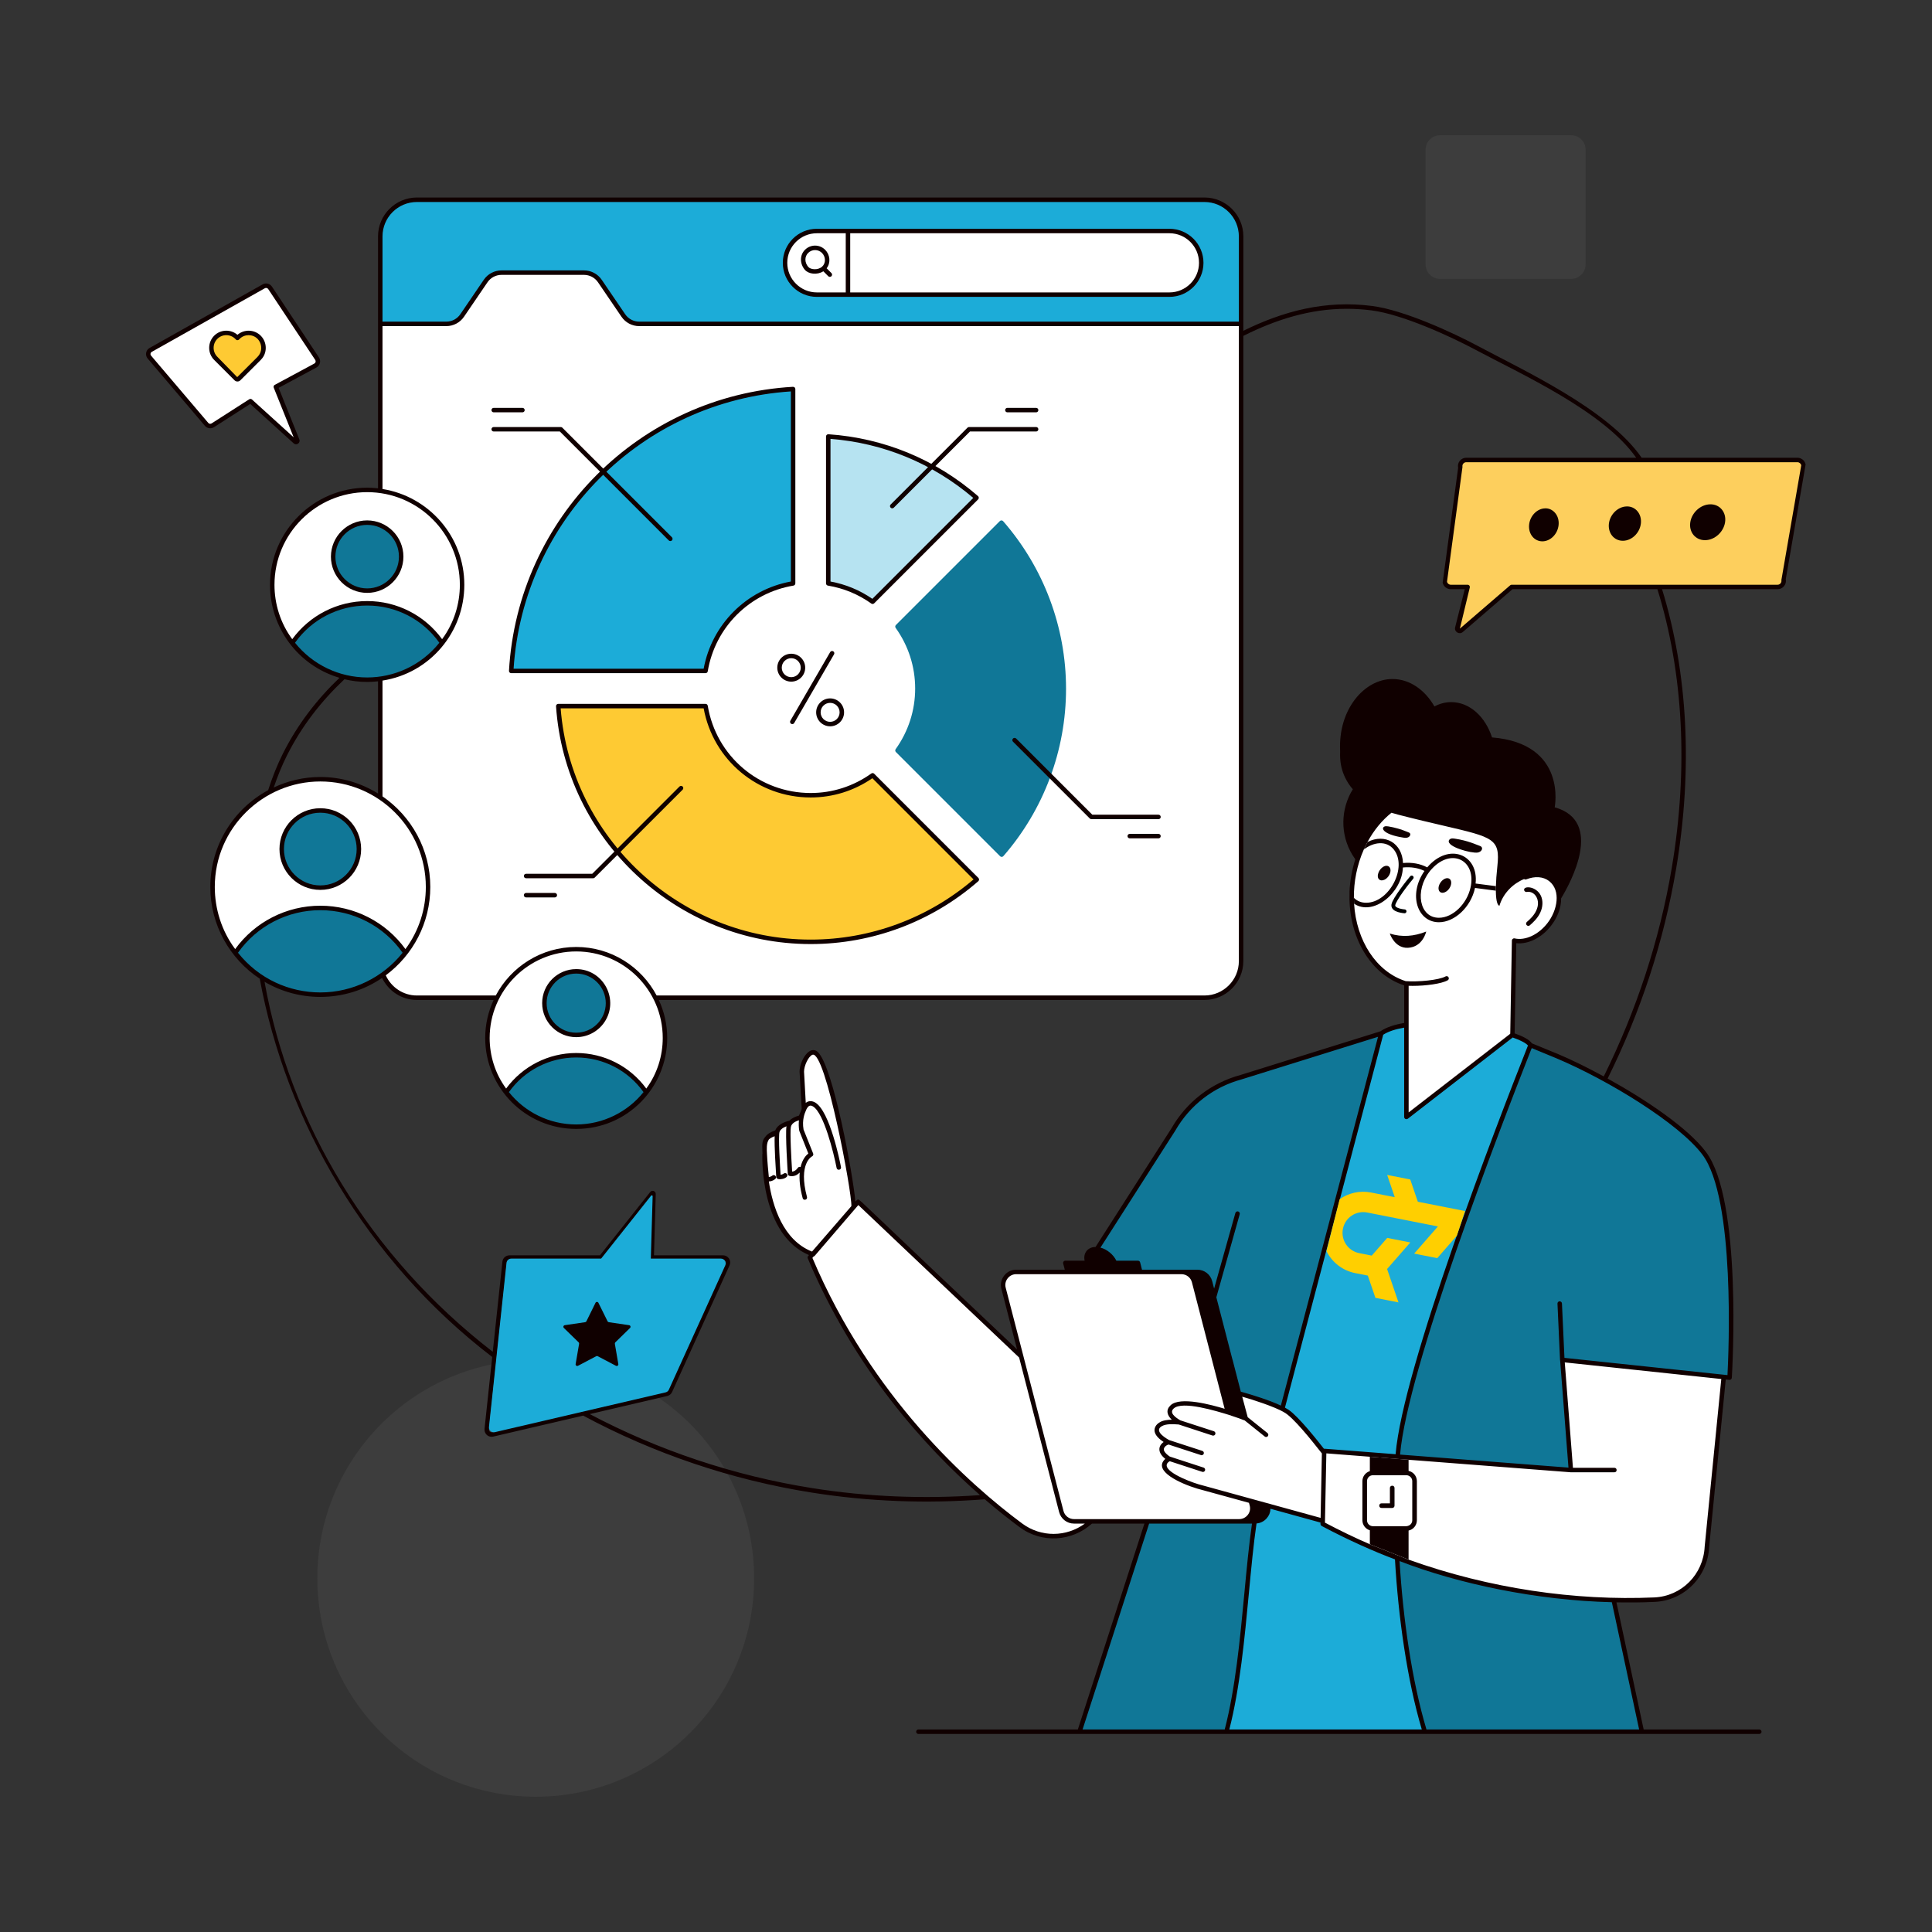 <?xml version="1.0" encoding="UTF-8"?> <svg xmlns="http://www.w3.org/2000/svg" width="5000" height="5000" viewBox="0 0 5000 5000" fill="none"><rect x="0" y="0" width="5000" height="5000" fill="#333333" stroke="none"/><g opacity="0.05"><path d="M3689.37 387.44V684.33C3689.37 705.01 3706.13 721.77 3726.81 721.77H4066.23C4086.91 721.77 4103.67 705.01 4103.67 684.33V387.44C4103.67 366.76 4086.91 350 4066.23 350H3726.81C3706.13 350 3689.37 366.76 3689.37 387.44Z" fill="#F7F7F7"></path></g><g opacity="0.05"><path d="M1386.5 4650C1074.3 4650 821.217 4396.92 821.217 4084.72C821.217 3772.52 1074.3 3519.44 1386.5 3519.44C1698.69 3519.44 1951.78 3772.52 1951.78 4084.72C1951.78 4396.92 1698.69 4650 1386.5 4650Z" fill="#F7F7F7"></path></g><path d="M3219.16 3494.91L2833.63 3927.11C2784.46 3982.24 2701.25 3991.54 2641.94 3947.51C2500 3842.17 2248.9 3618.23 2095.84 3254.37L2220.93 3110.32L2685.62 3550.91L2827.01 3280.84L3219.16 3494.91Z" fill="white"></path><path d="M3960.91 2704.9C3935.29 2662.58 3654.21 2618.61 3574.6 2674.46L3327.31 3280.65L3005.88 4481.64H3907.87L4152.06 2979.16L3960.91 2704.9Z" fill="#1CACD8"></path><path d="M3687.38 4481.6H4249.18L4043.19 3519.58L4476.17 3565.23C4476.17 3565.23 4504.46 3108.73 4410.21 2984.38C4345.38 2898.68 4155.07 2786.38 4031.57 2734C3988.72 2716.08 3960.86 2704.87 3960.86 2704.87C3960.86 2704.87 3663.85 3451.24 3623.52 3714.22C3596.64 3888.84 3616.67 4249.7 3687.38 4481.6Z" fill="#107797"></path><path d="M3039.04 3722.77L2793.7 4481.6H3174.03C3226.68 4283.45 3224.58 4002.97 3261.97 3861.26C3343.05 3553.61 3574.66 2674.49 3574.66 2674.49L3212.12 2787.63C3137.9 2807.8 3074.75 2856.53 3036.52 2923.32L2758.98 3357.14L3039.04 3722.77Z" fill="#107797"></path><path d="M3639.79 2545.82V2890.67L3914.08 2678.27L3918.53 2434.22C3947.83 2440.78 3984.41 2424.84 4009.49 2392.25C4041.37 2351.46 4043.01 2299.18 4012.54 2275.5C3995.19 2262.14 3971.04 2261.2 3947.84 2270.34L3964.72 2189.93L3897.67 2260.96C3887.82 2155.93 3823.35 2071.07 3734.5 2058.17C3625.72 2042.23 3521.4 2139.52 3501.47 2275.49C3482.71 2402.11 3543.67 2517.46 3639.79 2545.82Z" fill="white"></path><path d="M3950.17 2302.64C3963.31 2300.01 3977.08 2308.68 3982.66 2320.86C3988.25 2333.04 3986.61 2347.65 3980.81 2359.72C3975.01 2371.79 3965.47 2381.68 3955.27 2390.37" fill="white"></path><path d="M3743.83 2532.05C3725.12 2542.45 3670.01 2547.54 3636.87 2544.92L3743.83 2532.05Z" fill="white"></path><path d="M3423.17 3944C3467.01 3967.44 3510.62 3988.31 3553.75 4006.6C3582.59 4019.02 3611.42 4030.28 3639.55 4040.36C3904.7 4136.24 4141.95 4145.86 4281.44 4140C4355.29 4136.72 4413.9 4077.17 4417.41 4003.32L4461.01 3563.75L4043.24 3519.44L4065.51 3804.51L3639.54 3771.46L3553.74 3764.9L3426.91 3755.05L3423.17 3944Z" fill="white"></path><path d="M2597.15 3334.15L2746.65 3911.79C2750.52 3926.74 2764.01 3937.18 2779.45 3937.18H3248.29C3270.45 3937.18 3286.64 3916.26 3281.09 3894.81L3131.59 3317.17C3127.72 3302.22 3114.23 3291.78 3098.79 3291.78H2629.95C2607.79 3291.78 2591.6 3312.7 2597.15 3334.15Z" fill="white"></path><path d="M3425.98 3758.46C3425.98 3758.46 3361.06 3673.61 3332.04 3653.74C3298.42 3630.73 3206.53 3606.32 3206.53 3606.32L3224.04 3671C3224.04 3671 3065.87 3609.25 3033.15 3641.2C3019.1 3655.06 3032.19 3669.3 3051.63 3680.86C3028.53 3678.55 3008.9 3680.09 2999.66 3689.14C2984.07 3704.35 3001.39 3719.94 3023.91 3732.45C3019.1 3733.8 3015.05 3735.91 3012.17 3738.8C2999.08 3751.5 3009.28 3764.59 3026.03 3775.76C3023.33 3776.92 3021.02 3778.46 3019.1 3780.38C2986.38 3812.14 3099.75 3846.79 3099.75 3846.79L3423.37 3935.92" fill="white"></path><path d="M1979.15 2986.94L1978.73 2987.5C1978.73 2987.5 1972.01 3199.37 2104.2 3246.14L2208.8 3124.03C2213.98 3107.65 2154.33 2767.51 2112.6 2727.04C2096.36 2711.35 2075.07 2751.12 2075.07 2773.53V2776.05L2080.53 2871.55L2071.99 2892.14C2071.99 2892.14 2054.63 2895.08 2045.8 2905.72C2045.8 2905.72 2014.71 2911.18 2011.21 2929.8C1981.89 2939.34 1976.61 2951.62 1979.15 2986.94Z" fill="white"></path><path d="M386.638 924.23L534.658 1098.3C538.648 1102.99 545.478 1104.01 550.658 1100.69L648.198 1038.15L763.948 1143.1C766.578 1145.49 770.628 1142.67 769.298 1139.38L713.798 1001.14L816.238 945.98C822.608 942.55 824.658 934.38 820.658 928.35L698.898 744.86C695.338 739.49 688.238 737.78 682.628 740.94L389.978 905.54C383.238 909.33 381.628 918.33 386.638 924.23Z" fill="white"></path><path d="M558.358 927.43L611.057 980.13C612.967 982.04 616.078 982.04 617.988 980.13L670.528 927.61C670.568 927.57 670.638 927.5 670.678 927.46C670.718 927.42 670.787 927.35 670.827 927.31C685.597 912.39 685.708 888.41 671.128 873.34C670.978 873.17 670.828 873.02 670.678 872.87C670.528 872.72 670.377 872.57 670.207 872.42C655.137 857.82 631.028 857.97 616.108 872.91C615.568 873.45 615.027 874.01 614.517 874.59C614.067 874.06 613.578 873.55 613.068 873.03C598.038 857.89 573.488 857.76 558.408 872.86L558.358 872.91C558.318 872.95 558.247 873.02 558.207 873.06C543.307 888.1 543.358 912.42 558.358 927.43Z" fill="#FECA33"></path><path d="M3211.95 611.74V2487.26C3211.95 2539.65 3169.48 2582.12 3117.09 2582.12H1078.86C1026.55 2582.12 984.137 2539.71 984.137 2487.4V611.74C984.137 559.43 1026.55 517.021 1078.86 517.021H3117.23C3169.54 517.021 3211.95 559.42 3211.95 611.74Z" fill="white"></path><path d="M3212.03 611.75V838.2H1654.26C1637.8 838.2 1622.41 830.06 1613.15 816.46L1552.41 727.29C1543.15 713.69 1527.75 705.55 1511.3 705.55H1297.95C1281.49 705.55 1266.1 713.69 1256.84 727.29L1196.1 816.46C1186.84 830.06 1171.44 838.2 1154.99 838.2H984.127V611.75C984.127 559.39 1026.58 516.94 1078.94 516.94H3117.24C3169.59 516.94 3212.03 559.39 3212.03 611.75Z" fill="#1CACD8"></path><path d="M3108.8 680.21C3108.8 725.69 3071.93 762.55 3026.46 762.55H2114.05C2068.57 762.55 2031.71 725.68 2031.71 680.21C2031.71 634.73 2068.58 597.87 2114.05 597.87H3026.46C3071.94 597.87 3108.8 634.73 3108.8 680.21Z" fill="white"></path><path d="M3026.46 597.87H2945.92V762.55H3026.46C3071.94 762.55 3108.8 725.68 3108.8 680.21C3108.8 634.73 3071.94 597.87 3026.46 597.87Z" fill="white"></path><path d="M2143.54 1509.81V1129.61C2289.98 1139.62 2423.03 1197.8 2527.32 1288.3L2258.32 1557.31C2224.83 1533.36 2185.83 1516.83 2143.54 1509.81Z" fill="#B6E3F1"></path><path d="M2098.04 2058.07C2157.87 2058.07 2213.09 2038.84 2258.31 2006.51L2528.01 2276.22C2412.92 2376.52 2262.64 2437.44 2098.04 2437.44C1751.43 2437.44 1467.96 2168.06 1444.77 1827.4H1825.94C1847.68 1958.22 1961.05 2058.07 2098.04 2058.07Z" fill="#FECA33"></path><path d="M1825.94 1736.41H1323.01C1345.62 1343.78 1659.84 1029.49 2052.55 1006.83V1509.81C1936.56 1529.08 1845.21 1620.42 1825.94 1736.41Z" fill="#1CACD8"></path><path d="M704.579 1513.48C704.579 1557.63 716.179 1599.05 736.649 1634.82C739.069 1639.17 741.649 1643.36 744.379 1647.55C748.089 1653.19 751.949 1658.51 756.139 1663.83C800.939 1721.84 871.349 1759.06 950.309 1759.06C1029.27 1759.06 1099.52 1721.84 1144.32 1663.83C1148.51 1658.51 1152.38 1653.19 1156.08 1647.55C1158.82 1643.36 1161.4 1639.17 1163.82 1634.82C1184.28 1599.05 1195.89 1557.63 1195.89 1513.48C1195.89 1377.96 1085.99 1267.9 950.309 1267.9C814.639 1267.91 704.579 1377.97 704.579 1513.48Z" fill="white"></path><path d="M862.218 1440.58C862.218 1456.4 866.378 1471.24 873.708 1484.05C888.838 1510.66 917.468 1528.56 950.258 1528.56C983.048 1528.56 1011.63 1510.66 1026.76 1484.05C1034.09 1471.23 1038.25 1456.4 1038.25 1440.58C1038.25 1392.03 998.878 1352.6 950.268 1352.6C901.658 1352.59 862.218 1392.03 862.218 1440.58Z" fill="#107797"></path><path d="M756.148 1663.83C800.948 1721.84 871.358 1759.06 950.318 1759.06C1029.28 1759.06 1099.53 1721.84 1144.33 1663.83C1102.27 1601.79 1031.05 1561.34 950.318 1561.34C869.588 1561.34 798.368 1601.79 756.148 1663.83Z" fill="#107797"></path><path d="M550.089 2295.43C550.089 2345.55 563.259 2392.56 586.489 2433.17C589.229 2438.11 592.158 2442.87 595.268 2447.62C599.478 2454.02 603.868 2460.06 608.618 2466.1C659.468 2531.95 739.408 2574.2 829.038 2574.2C918.668 2574.2 998.419 2531.95 1049.28 2466.1C1054.04 2460.06 1058.43 2454.03 1062.63 2447.62C1065.74 2442.86 1068.67 2438.11 1071.41 2433.17C1094.64 2392.56 1107.81 2345.55 1107.81 2295.43C1107.81 2141.6 983.058 2016.66 829.038 2016.66C675.018 2016.66 550.089 2141.6 550.089 2295.43Z" fill="white"></path><path d="M729.039 2197.35C729.039 2215.31 733.759 2232.15 742.079 2246.7C759.249 2276.91 791.759 2297.23 828.979 2297.23C866.199 2297.23 898.65 2276.91 915.82 2246.7C924.14 2232.15 928.859 2215.31 928.859 2197.35C928.859 2142.23 884.159 2097.47 828.979 2097.47C773.799 2097.48 729.039 2142.24 729.039 2197.35Z" fill="#107797"></path><path d="M608.619 2466.1C659.469 2531.95 739.409 2574.2 829.039 2574.2C918.669 2574.2 998.419 2531.95 1049.28 2466.1C1001.54 2395.67 920.689 2349.76 829.039 2349.76C737.389 2349.76 656.549 2395.67 608.619 2466.1Z" fill="#107797"></path><path d="M1261.47 2686.21C1261.47 2727.5 1272.32 2766.23 1291.46 2799.69C1293.72 2803.76 1296.13 2807.68 1298.69 2811.6C1302.16 2816.87 1305.77 2821.85 1309.69 2826.82C1351.58 2881.07 1417.44 2915.88 1491.28 2915.88C1565.12 2915.88 1630.83 2881.07 1672.72 2826.82C1676.64 2821.85 1680.25 2816.87 1683.72 2811.6C1686.28 2807.68 1688.69 2803.76 1690.95 2799.69C1710.09 2766.24 1720.94 2727.51 1720.94 2686.21C1720.94 2559.48 1618.16 2456.55 1491.28 2456.55C1364.4 2456.55 1261.47 2559.47 1261.47 2686.21Z" fill="white"></path><path d="M1408.9 2596.1C1408.9 2610.89 1412.79 2624.77 1419.64 2636.76C1433.79 2661.65 1460.57 2678.39 1491.23 2678.39C1521.89 2678.39 1548.62 2661.65 1562.77 2636.76C1569.63 2624.77 1573.51 2610.9 1573.51 2596.1C1573.51 2550.69 1536.69 2513.82 1491.23 2513.82C1445.78 2513.82 1408.9 2550.69 1408.9 2596.1Z" fill="#107797"></path><path d="M1309.7 2826.81C1351.59 2881.06 1417.45 2915.87 1491.29 2915.87C1565.13 2915.87 1630.84 2881.06 1672.73 2826.81C1633.4 2768.79 1566.79 2730.97 1491.29 2730.97C1415.79 2730.96 1349.18 2768.79 1309.7 2826.81Z" fill="#107797"></path><path d="M4667.22 1203.1L4615.87 1500.12C4617.85 1509.92 4610.36 1519.07 4600.37 1519.07H3912.17L3781.9 1631.31C3777.14 1635.41 3769.92 1630.96 3771.46 1624.86L3798.17 1519.07H3754.66C3747.24 1519.07 3740.81 1513.91 3739.21 1506.66L3779.24 1209.64C3777.06 1199.77 3784.58 1190.41 3794.69 1190.41H4651.72C4659.25 1190.42 4665.73 1195.73 4667.22 1203.1Z" fill="#FDCF5D"></path><path d="M3653.45 2271C3645.95 2279.5 3607.95 2327.5 3605.95 2342C3603.95 2356.5 3634.95 2358.5 3634.95 2358.5" stroke="black" stroke-width="10" stroke-linecap="round"></path><path d="M3745.4 2272.67C3754 2272.67 3757.97 2281.27 3754.49 2291.84C3751.02 2302.25 3741.59 2310.52 3733 2310.52C3724.9 2310.52 3720.6 2302.25 3724.07 2291.84C3727.55 2281.27 3737.3 2272.67 3745.4 2272.67Z" fill="#100000"></path><path d="M3588.17 2240.6C3596.77 2240.6 3600.9 2249.36 3597.43 2259.77C3594.29 2269.35 3585.31 2278.45 3575.44 2278.45C3568.19 2278.08 3563.21 2271.16 3567.01 2259.77C3570.31 2249.36 3580.07 2240.6 3588.17 2240.6Z" fill="#100000"></path><path d="M3755.96 2170.18C3758.77 2169.52 3761.75 2170.02 3764.72 2170.35C3799.99 2175.63 3820.41 2186.06 3829.04 2188.87C3840.94 2192.7 3835.15 2204.64 3824.24 2206.39C3808.55 2209.01 3745.01 2191.95 3749.51 2175.64C3750.34 2172.83 3752.99 2170.84 3755.96 2170.18Z" fill="#100000"></path><path d="M3627.34 2147.19C3633.13 2149.18 3638.75 2151.82 3644.53 2153.81C3648.66 2155.13 3651.47 2158.1 3648.83 2162.9C3647.18 2165.88 3643.87 2167.53 3640.56 2168.03C3637.25 2168.69 3633.95 2168.2 3630.64 2167.54C3578.73 2159.41 3572.11 2142.03 3584.68 2138.44C3591.89 2136.9 3618.3 2144.23 3627.34 2147.19Z" fill="#100000"></path><path d="M3643.89 2452.88C3609.33 2454.7 3596.77 2416.01 3596.77 2416.01C3628.52 2426.09 3659.76 2423.28 3691.01 2410.88C3691.01 2410.89 3682.41 2450.9 3643.89 2452.88Z" fill="#100000"></path><path d="M3987.94 2318.47C3993.72 2331.19 3993.06 2347.56 3985.95 2362.28C3979.17 2376.66 3967.27 2387.74 3959 2394.85C3958.01 2395.68 3956.68 2396.17 3955.2 2396.17C3953.71 2396.17 3952.06 2395.51 3950.9 2394.18C3948.75 2391.7 3949.08 2388.07 3951.56 2385.91C3959 2379.63 3969.58 2369.71 3975.53 2357.15C3989.03 2329.33 3971.44 2304.67 3951.22 2308.37C3948.24 2308.87 3945.1 2306.88 3944.44 2303.74C3941.94 2291.8 3975.93 2292.76 3987.94 2318.47Z" fill="#100000"></path><path d="M387.138 900.51L679.798 735.91C688.048 731.24 698.508 733.79 703.738 741.66L825.478 925.15C828.288 929.36 829.188 934.6 827.968 939.52C826.738 944.44 823.468 948.66 818.988 951.08L721.098 1003.78L774.689 1137.21C778.259 1146.17 767.248 1153.9 760.058 1147.38L647.609 1045.4L553.798 1105.56C546.228 1110.39 536.098 1108.9 530.258 1102.04L382.238 927.97C374.848 919.31 377.258 906.06 387.138 900.51ZM391.048 920.48L539.068 1094.55C541.188 1097.02 544.818 1097.55 547.548 1095.81L645.089 1033.26C647.268 1031.86 650.138 1032.08 652.098 1033.86L759.998 1131.7L708.428 1003.29C707.328 1000.55 708.458 997.43 711.058 996.02L813.498 940.88C815.128 939.99 816.288 938.51 816.748 936.7C817.188 934.91 816.878 933.08 815.848 931.53L694.109 748.05C692.159 745.15 688.358 744.35 685.488 745.97L392.818 910.59C389.288 912.54 388.378 917.34 391.048 920.48Z" fill="#100000"></path><path d="M614.527 866.491C631.637 851.781 657.777 852.331 674.237 868.231C674.287 868.281 675.257 869.261 675.307 869.311C691.957 886.511 691.787 914.361 675.647 930.501C675.227 931.131 675.277 931.261 674.627 931.691L622.087 984.181C617.907 988.431 611.077 988.361 606.977 984.201L554.277 931.501C537.077 914.301 536.997 886.261 554.307 868.761C570.827 852.221 597.197 851.601 614.527 866.491ZM562.447 923.341L613.907 976.021L665.737 924.391C665.947 924.081 666.467 923.491 666.717 923.231C679.167 910.651 679.297 890.081 666.197 876.571C653.367 864.161 632.757 864.431 620.197 876.991L618.857 878.431C617.757 879.671 616.177 880.371 614.527 880.371C611.837 880.731 610.657 878.691 608.977 877.111C596.377 864.441 575.577 863.881 562.337 877.131C549.687 889.891 549.737 910.631 562.447 923.341Z" fill="#100000"></path><path d="M3026.46 592.08H2194.57H2114.04C2065.44 592.08 2025.92 631.6 2025.92 680.2C2025.92 728.8 2065.44 768.32 2114.04 768.32H2194.57H3026.46C3075.06 768.32 3114.58 728.8 3114.58 680.2C3114.58 631.61 3075.06 592.08 3026.46 592.08ZM2188.79 756.77H2114.04C2071.82 756.77 2037.48 722.43 2037.48 680.21C2037.48 637.99 2071.82 603.65 2114.04 603.65H2188.79V756.77ZM3026.46 756.77H2200.35V603.64H3026.46C3068.68 603.64 3103.02 637.98 3103.02 680.2C3103.02 722.43 3068.68 756.77 3026.46 756.77Z" fill="#100000"></path><path d="M2083.29 646.431C2069.58 660.121 2069.45 682.401 2082.97 698.261C2092.3 709.241 2114.71 712.361 2130.77 702.081L2143.54 714.841C2145.8 717.101 2149.44 717.101 2151.71 714.841C2153.97 712.581 2153.97 708.931 2151.71 706.671L2139.34 694.301C2150.61 679.731 2148.04 659.021 2135.48 646.431H2135.46C2121.09 632.031 2097.66 632.011 2083.29 646.431ZM2127.52 690.201C2116.9 699.681 2097.97 697.991 2091.79 690.771C2082.07 679.361 2081.94 664.151 2091.47 654.601C2101.39 644.711 2117.46 644.771 2127.28 654.601C2137.15 664.501 2137.72 681.071 2127.52 690.201Z" fill="#100000"></path><path d="M2262.4 1561.38C2261.29 1562.51 2259.8 1563.08 2258.32 1563.08C2257.14 1563.08 2255.96 1562.72 2254.96 1562.01C2221.33 1537.95 2183.52 1522.32 2142.59 1515.53C2139.8 1515.06 2137.76 1512.64 2137.76 1509.81V1129.6C2137.76 1128 2138.42 1126.47 2139.58 1125.37C2140.76 1124.29 2142.34 1123.8 2143.92 1123.82C2287.87 1133.68 2421.75 1189.05 2531.11 1283.92C2532.32 1284.97 2533.05 1286.49 2533.1 1288.09C2533.16 1289.7 2532.55 1291.25 2531.4 1292.38L2262.4 1561.38ZM2149.32 1135.83V1504.95C2188.54 1512.15 2224.95 1527.2 2257.67 1549.77L2518.81 1288.61C2413.83 1199.22 2286.33 1146.49 2149.32 1135.83Z" fill="#100000"></path><path d="M2592.52 2217.64C2592.46 2217.64 2592.39 2217.64 2592.33 2217.64C2590.8 2217.64 2589.33 2217.04 2588.25 2215.94L2318.57 1946.26C2316.57 1944.26 2316.31 1941.11 2317.94 1938.82C2350.97 1892.64 2368.43 1838.38 2368.43 1781.92C2368.43 1725.43 2350.98 1671.16 2317.94 1624.98C2316.31 1622.69 2316.57 1619.54 2318.57 1617.54L2587.62 1348.51C2588.75 1347.36 2590.3 1346.78 2591.9 1346.81C2593.5 1346.86 2595.02 1347.59 2596.07 1348.78C2701.08 1469.13 2758.9 1623.11 2758.9 1782.39C2758.9 1941.7 2701.31 2095.57 2596.7 2215.66C2595.63 2216.86 2594.13 2217.59 2592.52 2217.64Z" fill="#107797"></path><path d="M1444.77 1821.62H1825.94C1828.77 1821.62 1831.19 1823.65 1831.66 1826.45C1853.39 1957.31 1965.43 2052.29 2098.05 2052.29C2154.51 2052.29 2208.76 2034.84 2254.97 2001.8C2257.23 2000.19 2260.41 2000.4 2262.41 2002.43L2532.11 2272.13C2533.26 2273.26 2533.87 2274.81 2533.81 2276.41C2533.76 2278.02 2533.04 2279.53 2531.82 2280.58C2411.49 2385.48 2257.44 2443.23 2098.05 2443.23C1752 2443.23 1462.51 2172.9 1439 1827.79C1438.9 1826.19 1439.45 1824.63 1440.55 1823.45C1441.64 1822.28 1443.18 1821.62 1444.77 1821.62ZM2098.04 2431.67C2252.57 2431.67 2402 2376.4 2519.52 2275.91L2257.65 2014.04C2210.38 2046.65 2155.29 2063.85 2098.03 2063.85C1961.36 2063.85 1845.66 1967.15 1821.07 1833.18H1450.98C1477.11 2169.28 1760.13 2431.67 2098.04 2431.67Z" fill="#100000"></path><path d="M2053.5 1515.53C1939.72 1534.42 1850.57 1623.56 1831.66 1737.35C1831.19 1740.14 1828.77 1742.18 1825.94 1742.18H1323.02C1321.42 1742.18 1319.9 1741.53 1318.81 1740.37C1317.73 1739.21 1317.16 1737.66 1317.24 1736.06C1340.05 1339.89 1656.02 1023.91 2052.21 1001.05C2053.61 1001.21 2055.34 1001.53 2056.52 1002.62C2057.68 1003.72 2058.33 1005.24 2058.33 1006.83V1509.81C2058.32 1512.64 2056.29 1515.06 2053.5 1515.53ZM2046.76 1012.98C1661.35 1038.26 1354.4 1345.24 1329.17 1730.62H1821.08C1842.2 1615.86 1932.02 1526.05 2046.76 1504.95V1012.98Z" fill="#100000"></path><path d="M2156.37 1685.54C2153.58 1683.94 2150.06 1684.88 2148.46 1687.64L2045.42 1865.27C2043.82 1868.03 2044.76 1871.58 2047.52 1873.18C2048.44 1873.71 2049.44 1873.96 2050.43 1873.96C2052.42 1873.96 2054.37 1872.93 2055.43 1871.09L2158.47 1693.46C2160.06 1690.69 2159.13 1687.14 2156.37 1685.54Z" fill="#100000"></path><path d="M2112.22 1843.56C2112.22 1863.48 2128.43 1879.68 2148.35 1879.68C2168.27 1879.68 2184.47 1863.49 2184.47 1843.56C2184.47 1823.63 2168.28 1807.44 2148.35 1807.44C2128.43 1807.44 2112.22 1823.64 2112.22 1843.56ZM2172.92 1843.56C2172.92 1857.09 2161.89 1868.12 2148.36 1868.12C2134.81 1868.12 2123.79 1857.09 2123.79 1843.56C2123.79 1830.03 2134.82 1819 2148.36 1819C2161.89 1819 2172.92 1830.03 2172.92 1843.56Z" fill="#100000"></path><path d="M2011.62 1727.96C2011.62 1747.88 2027.83 1764.08 2047.75 1764.08C2067.67 1764.08 2083.87 1747.89 2083.87 1727.96C2083.87 1708.04 2067.68 1691.84 2047.75 1691.84C2027.83 1691.84 2011.62 1708.04 2011.62 1727.96ZM2072.31 1727.96C2072.31 1741.49 2061.28 1752.52 2047.75 1752.52C2034.2 1752.52 2023.18 1741.49 2023.18 1727.96C2023.18 1714.43 2034.21 1703.4 2047.75 1703.4C2061.28 1703.4 2072.31 1714.43 2072.31 1727.96Z" fill="#100000"></path><path d="M950.269 1534.34C898.419 1534.34 856.449 1492.28 856.449 1440.58C856.449 1388.87 898.539 1346.81 950.269 1346.81C1001.98 1346.81 1044.04 1388.87 1044.04 1440.58C1044.04 1492.56 1001.77 1534.34 950.269 1534.34ZM950.269 1358.37C904.919 1358.37 868.009 1395.25 868.009 1440.58C868.009 1485.66 904.609 1522.78 950.269 1522.78C995.779 1522.78 1032.48 1485.78 1032.48 1440.58C1032.48 1395.25 995.599 1358.37 950.269 1358.37Z" fill="#100000"></path><path fill-rule="evenodd" clip-rule="evenodd" d="M732.278 1949.96C717.228 1979.89 704.698 2011.8 693.988 2045C604.928 2093.16 544.298 2187.33 544.298 2295.43C544.298 2393.41 594.268 2481.26 672.198 2532.88C740.198 2901.62 947.888 3262.17 1273.84 3511.83L1253.93 3697.99C1253.3 3703.92 1255.58 3709.81 1260.05 3713.75C1263.44 3716.75 1267.81 3718.38 1272.27 3718.38C1273.66 3718.38 1275.07 3718.22 1276.44 3717.9L1509.31 3663.61C1691.19 3761.42 1892.68 3829.98 2101.67 3862.92C2248.25 3886.14 2397.11 3891.78 2548.58 3880.16C2581.74 3908.65 2612.23 3932.64 2638.5 3952.11C2696.43 3995.21 2774.39 3989.47 2825.99 3943.02H2961.73L2789.46 4475.88H2376.79C2373.64 4475.88 2371 4478.53 2371 4481.67C2371 4484.81 2373.65 4487.46 2376.79 4487.46H4553.04C4556.18 4487.46 4558.83 4484.81 4558.83 4481.67C4558.83 4478.53 4556.18 4475.88 4553.04 4475.88H4253.79L4183.36 4146.87C4215.97 4147.36 4245.5 4147.44 4281.73 4145.71C4358.61 4142.41 4419.45 4081.23 4423.25 4003.53L4466.24 3570.03C4468.81 3570.17 4470.79 3570.45 4472.42 3570.68C4475.83 3571.16 4477.66 3571.42 4479.96 3569.7C4481.11 3568.71 4481.77 3567.23 4481.94 3565.57C4483.1 3546.89 4509.22 3105.45 4414.82 2980.96C4367.76 2918.76 4260.07 2846.29 4160.53 2791.27C4245.54 2619.82 4306.17 2436.61 4338 2247.24C4381.1 1990.89 4368.23 1742.2 4301.4 1524.85H4600.36C4614.03 1524.85 4624.24 1512.35 4621.53 1498.97L4672.91 1201.99C4672.9 1201.99 4672.89 1201.98 4672.89 1201.97C4672.89 1201.97 4672.89 1201.96 4672.89 1201.96C4670.86 1191.92 4661.95 1184.65 4651.71 1184.65H4248.61C4161.96 1059.18 3944.85 959.62 3822.9 894.46C3761.06 861.41 3634.26 802.62 3551.22 791.87C3430.43 776.22 3321.82 804.83 3217.72 856.1C3217.8 609.735 3217.8 610.414 3217.8 612.232V612.264C3217.8 612.595 3217.8 612.917 3217.8 611.75C3217.8 556.29 3172.69 511.16 3117.23 511.16H1078.93C1023.47 511.16 978.338 556.29 978.338 611.75V838.2C978.338 838.213 978.342 838.224 978.346 838.235C978.352 838.249 978.358 838.263 978.358 838.28V1263.78C969.138 1262.76 959.808 1262.12 950.318 1262.12C811.628 1262.12 698.798 1374.89 698.798 1513.48C698.798 1623.97 770.828 1722.34 878.618 1754.15C820.478 1809.67 770.288 1874.3 732.278 1949.96ZM708.418 2038.04C718.208 2009.21 729.418 1981.4 742.618 1955.16C781.028 1878.69 832.118 1813.58 891.428 1757.89C911.328 1762.42 928.438 1764.83 950.318 1764.83C959.768 1764.83 969.118 1764.26 978.358 1763.24V2053.66C934.888 2026.71 883.848 2010.87 829.048 2010.87C785.888 2010.87 745.108 2020.8 708.418 2038.04ZM1137.02 1663.45C1088.7 1723.84 1018.33 1753.28 950.308 1753.28C877.658 1753.28 808.758 1720.12 763.458 1663.46C806.308 1603.05 875.808 1567.13 950.308 1567.13C1024.9 1567.13 1094.35 1603.06 1137.02 1663.45ZM710.348 1513.48C710.348 1381.27 817.998 1273.69 950.308 1273.69C1082.53 1273.69 1190.11 1381.26 1190.1 1513.49C1190.1 1562.56 1175.16 1612.23 1144.17 1654.18C1099.16 1592.42 1027.47 1555.56 950.298 1555.56C873.198 1555.56 801.438 1592.42 756.298 1654.19C725.258 1612.1 710.348 1562.57 710.348 1513.48ZM3117.23 522.8C3166.26 522.8 3206.16 562.7 3206.16 611.73H3206.17V832.42H1654.27C1639.72 832.42 1626.14 825.23 1617.94 813.19L1557.2 724.02C1546.85 708.83 1529.68 699.77 1511.31 699.77H1297.96C1279.57 699.77 1262.41 708.83 1252.06 724.02L1191.32 813.19C1183.13 825.24 1169.55 832.42 1154.99 832.42H989.918V611.73C989.918 562.7 1029.82 522.8 1078.85 522.8H3117.23ZM1654.26 843.99H3206.16H3206.17V2487.24C3206.17 2536.36 3166.2 2576.32 3117.09 2576.32H1699.36C1659.82 2501.73 1581.44 2450.76 1491.29 2450.76C1401.09 2450.76 1322.65 2501.73 1283.08 2576.32H1078.85C1042.99 2576.32 1012.42 2554.78 998.378 2524.14C1068.88 2471.57 1113.59 2388.4 1113.59 2295.42C1113.59 2198.2 1064.52 2112.3 989.908 2060.95V1761.37C1113.65 1741.91 1201.66 1635.64 1201.66 1513.48C1201.66 1388.4 1109.71 1284.65 989.908 1265.56V843.99H1154.98C1173.39 843.99 1190.54 834.92 1200.87 819.71L1261.61 730.55C1269.81 718.52 1283.39 711.34 1297.95 711.34H1511.3C1525.85 711.34 1539.43 718.52 1547.63 730.55L1608.37 819.72C1618.72 834.92 1635.87 843.99 1654.26 843.99ZM1672.57 2817.17C1630.39 2759.57 1563.41 2725.18 1491.29 2725.18C1419.23 2725.18 1352.17 2759.58 1309.85 2817.17C1281.19 2778.2 1267.24 2732.09 1267.24 2686.2C1267.24 2562.75 1367.75 2462.32 1491.28 2462.32C1614.73 2462.32 1715.16 2562.75 1715.16 2686.2C1715.16 2732.3 1701.07 2778.45 1672.57 2817.17ZM1491.29 2910.09C1420.65 2910.09 1357.77 2877.32 1317.03 2826.44C1357.02 2770.2 1421.82 2736.74 1491.29 2736.73C1560.81 2736.73 1625.55 2770.19 1665.41 2826.42C1624.41 2877.59 1560.66 2910.09 1491.29 2910.09ZM4610.19 1501.23C4611.46 1507.49 4606.72 1513.29 4600.37 1513.29V1513.3H3912.17C3910.78 1513.3 3909.44 1513.79 3908.39 1514.69L3778.13 1626.93L3803.8 1520.5C3804.72 1516.84 3801.95 1513.3 3798.18 1513.3H3754.67C3749.92 1513.3 3745.89 1510.06 3744.87 1505.44L3784.89 1208.34C3784.25 1205.43 3784.97 1202.35 3786.88 1199.96C3788.8 1197.58 3791.64 1196.21 3794.69 1196.21H4651.72C4656.47 1196.21 4660.62 1199.6 4661.57 1204.25L4610.19 1501.23ZM4405.57 2987.89C4491.71 3101.48 4473.52 3504.55 4470.71 3558.78C4395.11 3550.82 4093.2 3518.84 4048.77 3514.13L4042.32 3373.27C4042.16 3370.13 4039.34 3367.81 4036.37 3367.81C4033.12 3367.81 4030.66 3370.53 4030.74 3373.61C4030.86 3376.11 4032.13 3404.22 4033.57 3435.86L4033.71 3438.99L4033.75 3439.99C4035.15 3470.8 4036.65 3504.01 4037.37 3519.75C4037.37 3519.92 4037.37 3520.25 4037.54 3520.41C4036.62 3507.34 4052.12 3707.01 4059.11 3797.07L4059.2 3798.17C4084.92 3800.18 3737.29 3773.26 3645.37 3766.14C3631.63 3765.08 3623.6 3764.46 3623.39 3764.44C3641.96 3543.54 3880.37 2924.87 3962.32 2716.9C3962.58 2716.24 3962.85 2715.6 3963.1 2714.99L3963.11 2714.97C3963.49 2714.07 3963.84 2713.22 3964.14 2712.44C3965.43 2712.99 3966.89 2713.59 3968.55 2714.27C3970.91 2715.24 3973.66 2716.38 3976.87 2717.74C3989.27 2722.7 4007.29 2730.14 4029.28 2739.4C4162.53 2795.77 4344.4 2906.88 4405.57 2987.89ZM3503.85 2323.59C3503.42 2282.69 3511.72 2238.68 3529.47 2198.61L3539.06 2179.1C3555.43 2148.68 3576.76 2122.89 3601.06 2103.38C3606.85 2105.2 3612.8 2106.85 3619.08 2108.51C3666.55 2120.72 3705.67 2129.83 3737.8 2137.32C3865.27 2167.01 3882.79 2171.09 3875.18 2241.6C3872.87 2262.92 3871.71 2279.96 3871.38 2293.35L3871.22 2305.08C3871.55 2337.31 3877.17 2343.59 3880.5 2344.1C3890.42 2310.87 3916.55 2286.24 3944.32 2274.99C3945.97 2276.15 3947.95 2276.48 3949.94 2275.82C3972.42 2266.89 3993.91 2268.54 4008.96 2280.11C4040.47 2304.73 4030.42 2356.04 4004.99 2388.74C3981.84 2418.83 3947.62 2434.87 3919.84 2428.58C3918.19 2428.08 3916.37 2428.58 3914.88 2429.74C3913.56 2430.73 3912.73 2432.38 3912.73 2434.2L3908.6 2670.62L3908.43 2675.42L3901.65 2680.71L3645.55 2878.95V2657.57V2645.67V2551.26C3649.02 2551.43 3652.48 2551.43 3656.12 2551.43H3656.13C3689.53 2551.43 3730.37 2546.13 3746.57 2537.04C3749.38 2535.55 3750.37 2532.08 3748.88 2529.27C3747.39 2526.45 3743.92 2525.46 3741.11 2526.95C3723.91 2536.54 3670.18 2541.67 3637.94 2539.18C3561.73 2514.88 3510.14 2434.2 3504.36 2338.8L3503.85 2323.59ZM3507.46 2223.84L3507.49 2223.9C3498.83 2251.27 3493.84 2280.11 3492.61 2305.91L3492.48 2328.03C3494.79 2432.85 3550.18 2523.12 3634 2550.07V2647.45C3609.2 2651.58 3587.71 2658.53 3572.33 2669.11L3210.42 2782.03C3134.37 2802.7 3070.71 2851.96 3031.53 2920.41L2835.28 3227.1C2824.53 3227.26 2815.93 3231.57 2810.81 3239.17C2806.51 3245.62 2805.03 3253.72 2807.01 3262.65H2757.08C2755.26 3262.65 2753.61 3263.48 2752.45 3264.8C2750.6 3267.57 2751.23 3269.72 2752.72 3274.77C2753.51 3277.49 2754.55 3281.03 2755.59 3285.96H2629.94C2617.54 3285.96 2606.13 3291.59 2598.69 3301.34C2591.09 3311.1 2588.44 3323.66 2591.58 3335.56L2632.09 3492.13C2438.93 3309.64 2337.45 3212.92 2283.74 3161.73C2225.59 3106.32 2223.42 3104.25 2221.55 3104.49C2221.48 3104.5 2221.41 3104.51 2221.33 3104.53L2221.33 3104.53C2221.16 3104.56 2220.97 3104.59 2220.74 3104.59C2218.19 3104.59 2217.07 3105.94 2215.66 3107.65C2215.36 3108.01 2215.05 3108.38 2214.72 3108.76C2214.43 3109.08 2214.13 3109.4 2213.8 3109.72C2207.19 3038.63 2156.6 2761.7 2116.75 2722.85C2095.11 2702.45 2069.31 2745.49 2069.3 2773.41C2069.62 2779.04 2074.67 2868.1 2074.76 2869.66V2869.82V2869.97C2073.74 2872.33 2072.79 2874.8 2071.95 2877.43L2071.78 2877.6L2067.81 2887.19C2059.2 2889.44 2048.83 2893.84 2042.84 2900.41C2030.29 2903.06 2011.67 2911.29 2006.8 2924.72C2006.72 2924.8 2006.64 2924.91 2006.58 2925.03C2006.55 2925.09 2006.52 2925.15 2006.5 2925.21C2006.48 2925.27 2006.47 2925.33 2006.47 2925.38C1994.24 2929.67 1985.97 2934.8 1981.01 2941.58C1980.35 2942.08 1979.85 2942.74 1979.52 2943.4C1971.95 2952.33 1972.42 2963.41 1972.95 2975.79C1973.09 2979.07 1973.24 2982.44 1973.24 2985.89C1973.08 2986.22 1972.91 2986.88 1972.91 2987.38L1972.9 2987.59V2987.59C1972.68 2998.76 1968.66 3195.09 2093.6 3248.11L2091.45 3250.59C2089.96 3252.25 2089.63 3254.55 2090.46 3256.54C2211.6 3544.41 2395.76 3746.23 2536.36 3869.35C2390.27 3879.65 2244.7 3873.82 2103.51 3851.47C1900.2 3819.43 1703.99 3753.55 1526.28 3659.64L1726.75 3612.9C1732.37 3611.57 1736.95 3607.81 1739.34 3602.58L1888.06 3274.81C1890.67 3269.08 1890.19 3262.51 1886.78 3257.21C1883.37 3251.92 1877.58 3248.77 1871.28 3248.77H1692.43L1697.06 3090.14C1697.17 3086.69 1695.04 3083.55 1691.78 3082.36C1688.52 3081.18 1684.87 3082.2 1682.72 3084.93L1552.63 3248.78H1318.53C1309.06 3248.78 1301.18 3255.85 1300.2 3265.25L1275.27 3498.41C956.858 3252.42 750.058 2907.46 684.618 2540.78C727.668 2566.16 776.838 2579.96 829.038 2579.96C887.208 2579.96 942.398 2562.57 988.818 2530.9C1005.07 2564.47 1039.11 2587.87 1078.85 2587.87H1277.5C1263.65 2617.84 1255.7 2651.06 1255.7 2686.18C1255.7 2815.39 1360.12 2921.63 1491.3 2921.63C1623.6 2921.63 1726.74 2814.39 1726.74 2686.18C1726.74 2651.06 1718.79 2617.84 1704.95 2587.87H3117.1C3172.6 2587.87 3217.74 2542.72 3217.74 2487.23V869.26C3302.79 826.72 3390.6 799.14 3485.43 799.14C3506.51 799.14 3527.92 800.48 3549.75 803.31C3631.14 813.85 3756.32 871.96 3817.46 904.64C3935.64 967.78 4149.69 1063.79 4234.47 1184.62H3794.72C3780.89 1184.62 3770.65 1197.38 3773.63 1210.87L3733.61 1507.97C3735.79 1517.87 3744.48 1524.83 3754.7 1524.83H3790.79L3765.89 1623.43C3762.97 1635.07 3776.71 1643.36 3785.72 1635.68L3914.35 1524.82H4289.35C4356.58 1741.25 4369.67 1989.38 4326.64 2245.3C4295.02 2433.39 4234.88 2615.42 4150.49 2785.75C4107.87 2762.57 4067.14 2742.72 4033.93 2728.62C4005.18 2716.69 3983.2 2707.74 3971.79 2703.1C3968.51 2701.76 3966.1 2700.78 3964.66 2700.19C3957.39 2689.94 3939.7 2681.34 3919.86 2674.4L3924.16 2440.95C3954.91 2444.42 3990.13 2426.89 4014.1 2395.81C4031.13 2373.99 4040.39 2348.69 4040.22 2324.88C4064.36 2285.04 4151.98 2125.16 4023.52 2089.28C4023.52 2089.28 4056.92 1924.45 3861.33 1908.41H3861.32C3844.11 1854.79 3803.37 1817.08 3755.81 1817.08C3740.4 1817.08 3725.73 1821.08 3712.32 1828.26C3687.56 1785.24 3648.15 1757.28 3603.59 1757.28C3531.19 1757.28 3462.82 1835.66 3468.25 1943.66C3468.32 1944.36 3468.28 1945.66 3468.22 1947.48V1947.48V1947.49C3467.82 1960.86 3466.56 2002.43 3501.08 2042.67C3469.55 2093.31 3467.7 2159.38 3500.09 2212.63L3506.83 2222.91C3507.14 2223.22 3507.3 2223.53 3507.46 2223.84ZM2069.3 2773.41C2069.28 2773.04 2069.28 2773.03 2069.3 2773.43V2773.41ZM3643.39 2895.31L3914.86 2685.01C3936.69 2692.61 3949.25 2699.89 3954.38 2705.68C3872.45 2912.46 3630.07 3541.85 3611.81 3763.47L3545.16 3758.33L3427.3 3749.25C3426.97 3749.25 3426.64 3749.25 3426.31 3749.41C3411.27 3730.07 3360.84 3666.25 3335.38 3648.89C3332.4 3646.9 3329.1 3644.93 3325.46 3642.94L3579.74 2677.9C3592.97 2669.3 3611.65 2663.35 3633.97 2659.55V2890.68C3633.97 2894.6 3638.23 2898.26 3643.39 2895.31ZM3147.89 3357.41L3208.4 3142.31C3209.23 3139.34 3207.41 3136.2 3204.44 3135.2C3201.3 3134.36 3198.16 3136.19 3197.17 3139.16L3142.11 3334.92L3137.15 3315.74C3132.68 3298.22 3116.81 3285.98 3098.79 3285.98H2955.45L2950.66 3266.97C2950 3264.5 2947.68 3262.68 2945.04 3262.68H2889.16C2881.22 3246.48 2865.02 3233.24 2847.99 3228.78L3041.43 2926.39C3079.29 2860.43 3140.29 2813.14 3213.7 2793.3L3564.53 2683.85L3566.35 2683.19C3333.41 3567.29 3318.68 3623.22 3318.68 3623.22C3318.68 3623.22 3320.6 3615.94 3314.88 3637.65C3284.86 3623.57 3243.31 3610.56 3211.22 3601.6C3211.32 3602.01 3211.29 3601.87 3211.13 3601.27L3210.06 3597.12C3208.4 3590.7 3205.25 3578.52 3201.93 3565.66C3196.28 3543.8 3190.12 3519.98 3189.89 3519.1H3189.72C3157.58 3394.88 3149.68 3364.32 3148.18 3358.53C3148.14 3358.38 3148.11 3358.26 3148.08 3358.14L3148.18 3358.53C3148.53 3359.9 3148.95 3361.5 3147.89 3357.41L3147.89 3357.41ZM3137.97 3715.18C3141.05 3715.93 3144.19 3714.55 3145.25 3711.38C3146.24 3708.41 3144.59 3705.1 3141.6 3704.07C3143.33 3704.63 3132.16 3701 3116.71 3695.98L3113.4 3694.9L3092.06 3687.97C3078.2 3683.46 3064.31 3678.95 3054.64 3675.8C3040.93 3667.71 3025.7 3656.16 3037.28 3645.38C3059.26 3624.25 3148.77 3651.92 3182.23 3662.26L3182.23 3662.27L3182.24 3662.27C3183.55 3662.67 3184.78 3663.05 3185.91 3663.4V3663.57C3199.84 3668.01 3216.2 3674 3218.15 3674.98H3218.32L3218.33 3674.99C3219.32 3675.31 3220.3 3675.64 3221.13 3675.97C3222.52 3677.08 3271.67 3716.52 3273.05 3717.63C3274.85 3719.44 3278.95 3719.63 3281.15 3716.8C3283.13 3714.32 3282.8 3710.69 3280.16 3708.7C3281.01 3709.38 3278.28 3707.19 3273.7 3703.52L3251.57 3685.76L3229.07 3667.7C3229.89 3670.8 3218.02 3626.46 3215.36 3616.54L3215.22 3616.02L3214.85 3614.63C3239.59 3621.27 3298.38 3640.54 3322.48 3654.47V3654.64C3345.82 3666.28 3395.56 3729.24 3416.58 3755.83C3418.25 3757.94 3419.74 3759.83 3421.02 3761.44L3417.71 3928.26C3362.71 3913.12 3355.37 3911.08 3348.74 3909.24L3348.74 3909.24L3348.71 3909.23C3337.63 3906.16 3328.34 3903.58 3101.26 3841.13C3073.74 3832.84 3002.31 3804.59 3023.06 3784.59C3024.21 3783.45 3026.71 3781.83 3027.36 3781.62L3111.35 3809.06C3113.42 3810.1 3117.42 3809.01 3118.62 3805.43C3119.61 3802.45 3117.95 3799.14 3114.98 3798.16L3087.02 3789.03C3061.69 3780.76 3028.34 3769.87 3027.35 3769.55C3024.21 3767.4 3021.73 3765.42 3019.75 3763.6C3009.68 3754.4 3010.43 3748.62 3016.11 3742.93C3017.93 3741.12 3020.74 3739.46 3024.21 3738.47H3024.38C3023.51 3738.19 3046.06 3745.54 3067.97 3752.69C3087.88 3759.18 3107.25 3765.5 3108.04 3765.76C3109.7 3766.84 3114.12 3765.72 3115.32 3762.12C3116.31 3759.14 3114.66 3755.84 3111.52 3754.85C3113.17 3755.39 3027.36 3727.45 3025.71 3726.91C3007.12 3716.65 2988.62 3700.96 3007.19 3690.7C3018.28 3684.43 3036.32 3685.64 3048.9 3686.47H3048.9L3050.34 3686.57L3054.58 3687.87C3057.06 3688.69 3083.63 3697.39 3106.13 3704.76L3110.42 3706.16C3125.24 3711.01 3137.34 3714.97 3137.97 3715.18ZM3547.99 3997.72L3645.37 4036.26C3854.74 4111.4 4076.62 4143.09 4281.24 4134.13C4352.17 4130.99 4408.21 4074.61 4411.68 4002.69L4454.67 3568.87C4456.33 3569.04 4455.52 3568.95 4049.61 3525.88L4056.69 3617.14L4056.8 3618.62C4063.18 3700.82 4070.66 3797.23 4070.77 3798.68H4108.96H4178.07C4185.65 3798.68 4185.79 3810.26 4178.07 3810.26H4065.48H4064.98L3939.9 3800.6L3888.94 3796.66C3804.33 3790.13 3718.9 3783.53 3645.39 3777.85C3645.38 3777.85 3645.37 3777.85 3645.37 3777.85L3547.99 3770.23L3545.16 3770.01L3432.59 3761.3C3432.54 3763.52 3432.59 3761.26 3432.59 3761.26L3428.95 3940.52C3467.68 3961.02 3506.72 3979.93 3545.16 3996.5C3546.1 3996.91 3547.04 3997.32 3547.99 3997.72ZM4242.06 4475.87H3691.67C3653.97 4350.06 3630.99 4189.02 3622.06 4040.06C3774.8 4099.23 3977.22 4141.72 4171.46 4146.53L4242.06 4475.87ZM3610.16 4035.6C3618.76 4185.55 3641.74 4348.4 3679.6 4475.87H3181.45C3208.89 4369.07 3221.01 4240.52 3232.19 4121.96C3238.26 4057.56 3244.06 3996.1 3251.88 3942.68C3273.46 3941.05 3287.76 3921.99 3287.76 3906.14C3287.93 3905.64 3287.93 3905.14 3287.93 3904.65L3417.39 3940.36V3943.83C3417.39 3945.99 3418.54 3948.14 3420.36 3949.13C3490.36 3986.38 3558.8 4016.49 3610.16 4035.6ZM3169.55 4475.87H2801.69L2973.96 3943.01H3240.14C3232.19 3998.35 3226.35 4060.23 3220.32 4124.26C3209.09 4243.43 3197.15 4370.05 3169.55 4475.87ZM3234.19 3896.39C3239.15 3914.44 3224.81 3931.43 3207.08 3931.43C3124.52 3931.43 2863.65 3931.43 2779.37 3931.44C2766.64 3931.44 2755.4 3922.68 2752.26 3910.28L2653.39 3528.36L2647.93 3507.2L2602.79 3332.77C2600.47 3324.17 2602.29 3315.41 2607.75 3308.47C2613.04 3301.53 2621.14 3297.56 2629.9 3297.56H3057.45C3070.35 3297.56 3081.59 3306.16 3084.73 3318.73L3166.09 3633.22C3165.32 3630.21 3165.6 3631.33 3169.38 3645.92C3136.61 3636 3053.39 3612.94 3029.18 3637.15C3016.82 3648.82 3020.16 3662.48 3032.49 3674.19C3022.56 3674.19 3008.29 3675.82 3000.25 3681.63C2992.43 3686.32 2986.87 3694.6 2988.01 3703.95C2989.8 3715.72 3001.4 3725.16 3011.49 3731.89C2996.89 3742.37 2995.33 3759.31 3015.79 3775.54L3014.96 3776.36C2982.92 3807.1 3055.51 3839.54 3098.12 3852.41C3094.02 3851.29 3122.93 3859.22 3154.99 3868.03L3155.7 3868.22C3190.24 3877.71 3228.18 3888.13 3232.37 3889.28V3889.44L3234.19 3896.39ZM2807.64 3943.01C2759.86 3978.06 2694.55 3979.22 2645.45 3942.85C2508.06 3841 2255.27 3616.32 2102.49 3255.4L2105.8 3251.6C2106.79 3251.43 2107.78 3250.76 2108.61 3249.94C2111.18 3246.94 2110.52 3247.71 2109.67 3248.71L2109.53 3248.87L2109.52 3248.88C2106.56 3252.33 2103.32 3256.11 2221.37 3118.67L2637.51 3513.31L2741.01 3913.25C2745.64 3930.77 2761.35 3943.01 2779.37 3943.01H2807.64ZM2104.19 2863.51C2132.3 2880.76 2157.71 2984.22 2165.14 3022.63C2166.58 3030.11 2177.95 3027.98 2176.5 3020.42C2173.68 3005.78 2147.78 2876.66 2110.24 2853.64C2102.15 2848.67 2092.59 2848.08 2085.31 2854.24C2085.6 2859.4 2081.13 2778.67 2080.84 2773.45C2080.84 2757.75 2092.41 2733.94 2102.33 2729.81C2135.9 2715.4 2205.17 3086.69 2203.35 3121.48C2210.19 3113.59 2102.98 3237.34 2101.51 3239.03C2026.12 3209.28 1999.34 3120.99 1989.75 3057.5C1994.05 3057.5 2000 3056.18 2005.95 3051.55C2012.28 3046.8 2004.98 3037.91 1999.01 3042.29C1995.54 3045.1 1992.06 3045.93 1989.75 3046.09C1988.26 3031.54 1985.94 3006.91 1984.95 2986.74C1984.21 2974.62 1983.24 2958.16 1989.91 2948.88C1990.07 2948.71 1990.24 2948.71 1990.24 2948.55C1994.54 2944.57 2000.33 2942.1 2004.79 2940.61C2003.92 2968.33 2007.59 3025.33 2008.65 3041.73L2008.65 3041.84L2008.81 3044.37C2008.85 3044.89 2008.87 3045.31 2008.89 3045.61C2008.9 3045.83 2008.91 3045.99 2008.92 3046.09C2009.77 3057.91 2044.43 3049.55 2036.7 3038.32C2034.72 3035.84 2031.08 3035.18 2028.6 3037C2025.46 3039.31 2022.48 3039.97 2020.17 3040.3L2020.13 3039.71C2019.3 3027.1 2013.39 2937.35 2017.69 2928.7C2017.69 2927.04 2022.56 2920.45 2029.93 2917.29C2029.93 2917.29 2030.09 2917.29 2030.09 2917.13C2031.91 2916.3 2033.73 2915.47 2035.38 2914.81C2032.07 2934.99 2038.52 3033.69 2038.85 3037.98C2039.01 3040.47 2040.67 3042.46 2042.98 3043.11C2043.15 3043.28 2045.46 3043.94 2048.77 3043.94C2059.55 3043.94 2065.62 3038.27 2068.36 3035.71C2068.95 3035.16 2069.38 3034.75 2069.68 3034.58C2068.21 3051.24 2069.8 3072.8 2077.29 3100.75C2079.27 3108.15 2090.44 3105.15 2088.46 3097.75C2065.21 3011 2101.17 2992.9 2101.54 2992.72C2104.3 2991.41 2105.58 2988.18 2104.45 2985.34L2079.6 2923.28C2075.13 2897.93 2083.04 2880.1 2085.26 2875.11L2085.26 2875.1C2085.55 2874.44 2085.75 2874.01 2085.8 2873.81C2085.97 2873.64 2085.97 2873.48 2085.97 2873.31V2873.12C2090.46 2863.55 2095.12 2857.93 2104.19 2863.51ZM2066.56 2899.6L2066.62 2899.58L2066.7 2899.55C2067.04 2899.43 2067.35 2899.32 2067.65 2899.22C2066.81 2908.27 2066.94 2917.62 2068.51 2926.45L2091.94 2985.25C2086.16 2989.77 2076.58 3000.09 2071.9 3020.28C2069.42 3019.13 2066.61 3019.95 2064.96 3022.1C2059.5 3029.87 2053.72 3031.86 2050.08 3032.19C2047.93 3000.61 2044.13 2930.35 2046.77 2916.46C2047.27 2913.81 2048.43 2911.5 2050.08 2909.52C2050.08 2909.52 2050.25 2909.52 2050.25 2909.35C2052.25 2906.87 2057.04 2903.27 2060.67 2901.92L2060.84 2901.75C2063.07 2900.8 2065.02 2900.13 2066.56 2899.6ZM1724.09 3601.65L1494.03 3655.29C1420.61 3614.89 1350.56 3569.65 1284.61 3519.97L1284.6 3520C1355.11 3573.53 1414.89 3612.49 1494.02 3655.29L1273.83 3706.62C1271.57 3707.17 1269.39 3706.55 1267.71 3705.07C1266.03 3703.59 1265.2 3701.45 1265.43 3699.21L1284.6 3520L1284.58 3519.98L1311.69 3266.49C1312.06 3262.98 1315 3260.35 1318.52 3260.35H1555.41C1557.17 3260.35 1558.85 3259.54 1559.95 3258.17L1685.18 3100.44L1680.68 3254.4C1680.63 3255.95 1681.21 3257.47 1682.31 3258.6C1683.39 3259.71 1684.89 3260.34 1686.46 3260.34H1871.26C1873.65 3260.34 1875.75 3261.49 1877.04 3263.49C1878.32 3265.5 1878.49 3267.87 1877.51 3270.05L1728.79 3597.81C1727.9 3599.74 1726.17 3601.17 1724.09 3601.65ZM1041.96 2465.7C991.428 2529.13 913.428 2568.42 829.038 2568.42C749.078 2568.42 670.118 2533.78 615.938 2465.7C664.668 2396.65 743.998 2355.54 829.038 2355.54C914.138 2355.54 993.398 2396.65 1041.96 2465.7ZM829.048 2343.98C741.418 2343.98 659.698 2385.84 608.638 2456.23C573.098 2408.55 555.858 2351.53 555.868 2295.43C555.868 2143.01 680.868 2022.44 829.048 2022.44C979.578 2022.44 1102.04 2144.9 1102.04 2295.43C1102.04 2351.19 1085.13 2407.88 1049.27 2456.22C998.378 2385.84 916.728 2343.98 829.048 2343.98Z" fill="#100000"></path><path fill-rule="evenodd" clip-rule="evenodd" d="M3503.85 2323.59C3512.28 2332.03 3523.03 2336.32 3535.59 2336.32C3595.7 2336.32 3643.34 2243.96 3607.18 2198.61C3587.84 2174.42 3554.13 2179.26 3529.47 2198.61L3539.06 2179.1C3584.48 2156.04 3628.91 2182.01 3630.99 2233.49C3654.3 2231.34 3675.3 2235.15 3693.65 2244.74C3749.75 2179.03 3827.28 2211.4 3818.8 2286.57L3871.38 2293.35L3871.22 2305.08L3817.16 2297.97C3817.16 2298.17 3817.16 2298.34 3817.15 2298.5C3817.13 2298.75 3817.09 2298.99 3816.99 2299.29C3806.25 2347.57 3764.58 2386.75 3723.91 2386.75C3668.36 2386.75 3643.61 2315.49 3686.55 2253.98C3670.18 2246.04 3651.5 2243.07 3630.67 2245.05C3628.51 2309.94 3554.5 2372.22 3504.36 2338.8L3503.85 2323.59ZM3805.75 2296.81C3796.16 2339.96 3759.46 2375.17 3723.91 2375.17C3673.17 2375.17 3660.9 2305.45 3699.77 2255.48C3699.77 2254.59 3709.54 2244.52 3710.19 2243.9C3760.71 2195.08 3820.74 2228.61 3805.75 2296.81Z" fill="#100000"></path><path fill-rule="evenodd" clip-rule="evenodd" d="M3545.16 3770.01L3547.99 3770.23L3645.37 3777.85L3645.39 3777.85V3806.62C3657.66 3809.18 3666.87 3820.26 3666.87 3833.21V3934.47C3666.87 3947.43 3657.66 3958.51 3645.39 3961.06L3645.37 4036.26L3547.99 3997.72C3547.04 3997.32 3546.1 3996.91 3545.16 3996.5V3994.5V3960.38C3534.08 3956.97 3525.9 3946.74 3525.9 3934.47V3833.21C3525.9 3820.94 3534.08 3810.71 3545.16 3807.3V3770.01ZM3639.43 3949.81H3553.17C3545.16 3949.81 3537.83 3943.34 3537.83 3934.47V3833.21C3537.83 3824.35 3544.99 3817.87 3553.17 3817.87H3639.6C3647.78 3817.87 3654.94 3824.69 3654.94 3833.21V3934.47C3654.94 3941.63 3649.83 3948.96 3639.43 3949.81Z" fill="#100000"></path><path d="M828.979 2091.7C887.249 2091.7 934.639 2139.09 934.639 2197.36C934.639 2256.04 886.899 2303.02 828.979 2303.02C770.549 2303.02 723.259 2255.63 723.259 2197.36C723.259 2139.09 770.679 2091.7 828.979 2091.7ZM828.979 2291.46C880.859 2291.46 923.079 2249.3 923.079 2197.36C923.079 2145.48 880.859 2103.26 828.979 2103.26C777.059 2103.26 734.819 2145.48 734.819 2197.36C734.819 2249.11 776.859 2291.46 828.979 2291.46Z" fill="#100000"></path><path d="M1491.24 2508.03C1559.21 2508.03 1600.8 2581.74 1567.82 2639.62C1552.19 2667.1 1522.85 2684.17 1491.24 2684.17C1442.73 2684.17 1403.12 2644.86 1403.12 2596.1C1403.12 2547.53 1442.64 2508.03 1491.24 2508.03ZM1491.24 2672.61C1533.2 2672.61 1567.74 2638.57 1567.74 2596.1C1567.74 2553.93 1533.41 2519.6 1491.24 2519.6C1449.02 2519.6 1414.68 2553.93 1414.68 2596.1C1414.68 2638.22 1448.91 2672.61 1491.24 2672.61Z" fill="#100000"></path><path d="M3998.51 1315.66C3977.8 1316.14 3959.31 1335.36 3957.27 1358.48C3955.17 1382.16 3970.73 1400.96 3991.63 1400.96C3991.71 1400.96 3991.79 1400.96 3991.86 1400.96C4012.52 1400.84 4031.33 1382.17 4033.66 1358.58C4036.18 1332.47 4017.51 1314.48 3998.51 1315.66Z" fill="#100000"></path><path d="M4209.55 1310.67C4187.19 1311.2 4166.68 1331.16 4163.83 1355.18C4160.97 1379.78 4177.14 1399.53 4199.93 1399.53C4200.01 1399.53 4200.09 1399.53 4200.17 1399.53C4222.32 1399.38 4243.3 1380.18 4246.49 1355.52C4249.78 1330.11 4232.36 1309.65 4209.55 1310.67Z" fill="#100000"></path><path d="M4425.42 1305.2C4401.12 1305.75 4378.27 1326.54 4374.48 1351.52C4370.54 1376.88 4387.44 1397.97 4412.49 1397.97C4412.59 1397.97 4412.68 1397.97 4412.78 1397.97C4437.44 1397.79 4460.25 1377.23 4464.4 1352.16C4468.67 1325.98 4450.79 1304.26 4425.42 1305.2Z" fill="#100000"></path><path d="M1265.46 3693.07L1310.86 3268.34C1311.53 3262.03 1316.86 3257.25 1323.2 3257.25H1555.71L1685.1 3094.28C1686.42 3092.61 1689.11 3093.59 1689.05 3095.72L1684.33 3257.24H1865.72C1874.74 3257.24 1880.75 3266.56 1877.02 3274.78L1731.05 3596.47C1729.46 3599.98 1726.32 3602.55 1722.57 3603.43L1280.63 3706.47C1272.3 3708.42 1264.56 3701.57 1265.46 3693.07Z" fill="#1CACD8"></path><path d="M1461.66 3429.56L1514.4 3421.83C1515.78 3421.63 1516.97 3420.76 1517.59 3419.51L1541.13 3371.74C1542.68 3368.59 1547.17 3368.59 1548.73 3371.73L1572.39 3419.52C1573.01 3420.76 1574.2 3421.63 1575.57 3421.83L1628.19 3429.56C1631.66 3430.07 1633.04 3434.33 1630.53 3436.79L1592.45 3473.95C1591.45 3474.93 1591 3476.32 1591.23 3477.7L1600.23 3530.2C1600.82 3533.66 1597.19 3536.3 1594.08 3534.66L1546.89 3509.85C1545.65 3509.2 1544.18 3509.2 1542.94 3509.85L1495.88 3534.65C1492.77 3536.28 1489.13 3533.64 1489.73 3530.18L1498.73 3477.7C1498.96 3476.33 1498.51 3474.92 1497.51 3473.95L1459.32 3436.79C1456.8 3434.34 1458.18 3430.07 1461.66 3429.56Z" fill="#100000"></path><path d="M1734.81 1400.27C1736.3 1400.27 1737.76 1399.7 1738.89 1398.57C1741.15 1396.31 1741.15 1392.66 1738.89 1390.4L1455.37 1106.87C1454.29 1105.77 1452.82 1105.17 1451.29 1105.17H1277.69C1274.49 1105.17 1271.91 1107.75 1271.91 1110.95C1271.91 1114.15 1274.49 1116.73 1277.69 1116.73H1448.9L1730.72 1398.57C1731.86 1399.7 1733.33 1400.27 1734.81 1400.27Z" fill="#100000"></path><path d="M1277.7 1067.13H1352.1C1355.3 1067.13 1357.88 1064.55 1357.88 1061.35C1357.88 1058.15 1355.3 1055.57 1352.1 1055.57H1277.7C1274.5 1055.57 1271.92 1058.15 1271.92 1061.35C1271.92 1064.55 1274.5 1067.13 1277.7 1067.13Z" fill="#100000"></path><path d="M1361.49 2272.91H1535.07C1536.6 2272.91 1538.07 2272.31 1539.15 2271.21L1766.66 2043.7C1768.92 2041.44 1768.92 2037.79 1766.66 2035.53C1764.4 2033.27 1760.75 2033.27 1758.49 2035.53L1532.68 2261.34H1361.49C1358.29 2261.34 1355.71 2263.92 1355.71 2267.12C1355.71 2270.32 1358.3 2272.91 1361.49 2272.91Z" fill="#100000"></path><path d="M1361.49 2322.51H1435.87C1439.07 2322.51 1441.65 2319.93 1441.65 2316.73C1441.65 2313.53 1439.07 2310.95 1435.87 2310.95H1361.49C1358.29 2310.95 1355.71 2313.53 1355.71 2316.73C1355.71 2319.93 1358.3 2322.51 1361.49 2322.51Z" fill="#100000"></path><path d="M2309.06 1315.57C2310.55 1315.57 2312.01 1315 2313.14 1313.87L2510.28 1116.73H2681.47C2684.67 1116.73 2687.25 1114.15 2687.25 1110.95C2687.25 1107.75 2684.67 1105.17 2681.47 1105.17H2507.89C2506.36 1105.17 2504.89 1105.77 2503.81 1106.87L2304.98 1305.7C2302.72 1307.96 2302.72 1311.61 2304.98 1313.87C2306.11 1315 2307.58 1315.57 2309.06 1315.57Z" fill="#100000"></path><path d="M2607.1 1067.13H2681.48C2684.68 1067.13 2687.26 1064.55 2687.26 1061.35C2687.26 1058.15 2684.68 1055.57 2681.48 1055.57H2607.1C2603.9 1055.57 2601.32 1058.15 2601.32 1061.35C2601.32 1064.55 2603.9 1067.13 2607.1 1067.13Z" fill="#100000"></path><path d="M2824.55 2120.02H2998.15C3001.35 2120.02 3003.93 2117.44 3003.93 2114.24C3003.93 2111.04 3001.35 2108.46 2998.15 2108.46H2826.94L2629.8 1911.32C2627.54 1909.06 2623.89 1909.06 2621.63 1911.32C2619.37 1913.58 2619.37 1917.23 2621.63 1919.49L2820.46 2118.32C2821.54 2119.43 2823.01 2120.02 2824.55 2120.02Z" fill="#100000"></path><path d="M2923.74 2169.62H2998.14C3001.34 2169.62 3003.92 2167.04 3003.92 2163.84C3003.92 2160.64 3001.34 2158.06 2998.14 2158.06H2923.74C2920.54 2158.06 2917.96 2160.64 2917.96 2163.84C2917.96 2167.04 2920.55 2169.62 2923.74 2169.62Z" fill="#100000"></path><path fill-rule="evenodd" clip-rule="evenodd" d="M3669.36 3110.09L3649.71 3052.5L3589.99 3040.72L3609.64 3098.31L3548.57 3086.27C3518.99 3080.43 3489.85 3087.49 3466.97 3103.54L3432.9 3238C3447.11 3266.43 3473.85 3288.21 3507.44 3294.83L3539.91 3301.23L3559.57 3358.85L3619.29 3370.62L3589.79 3284.19L3649.85 3215.47L3590.14 3203.69L3550.09 3249.5L3517.64 3243.1C3488.62 3237.38 3469.73 3209.21 3475.46 3180.18C3481.18 3151.16 3509.35 3132.26 3538.37 3137.99L3721.26 3174.05L3659.87 3244.3L3719.59 3256.08L3770.31 3198.04L3791.47 3134.17L3669.36 3110.09Z" fill="#FFCF00"></path><path d="M3575.42 3890.66H3597.07V3850.94C3597.07 3843.09 3609 3842.95 3609 3850.94V3896.63C3609 3900.04 3606.44 3902.6 3603.03 3902.6H3575.41C3567.5 3902.59 3567.58 3890.66 3575.42 3890.66Z" fill="#100000"></path></svg> 